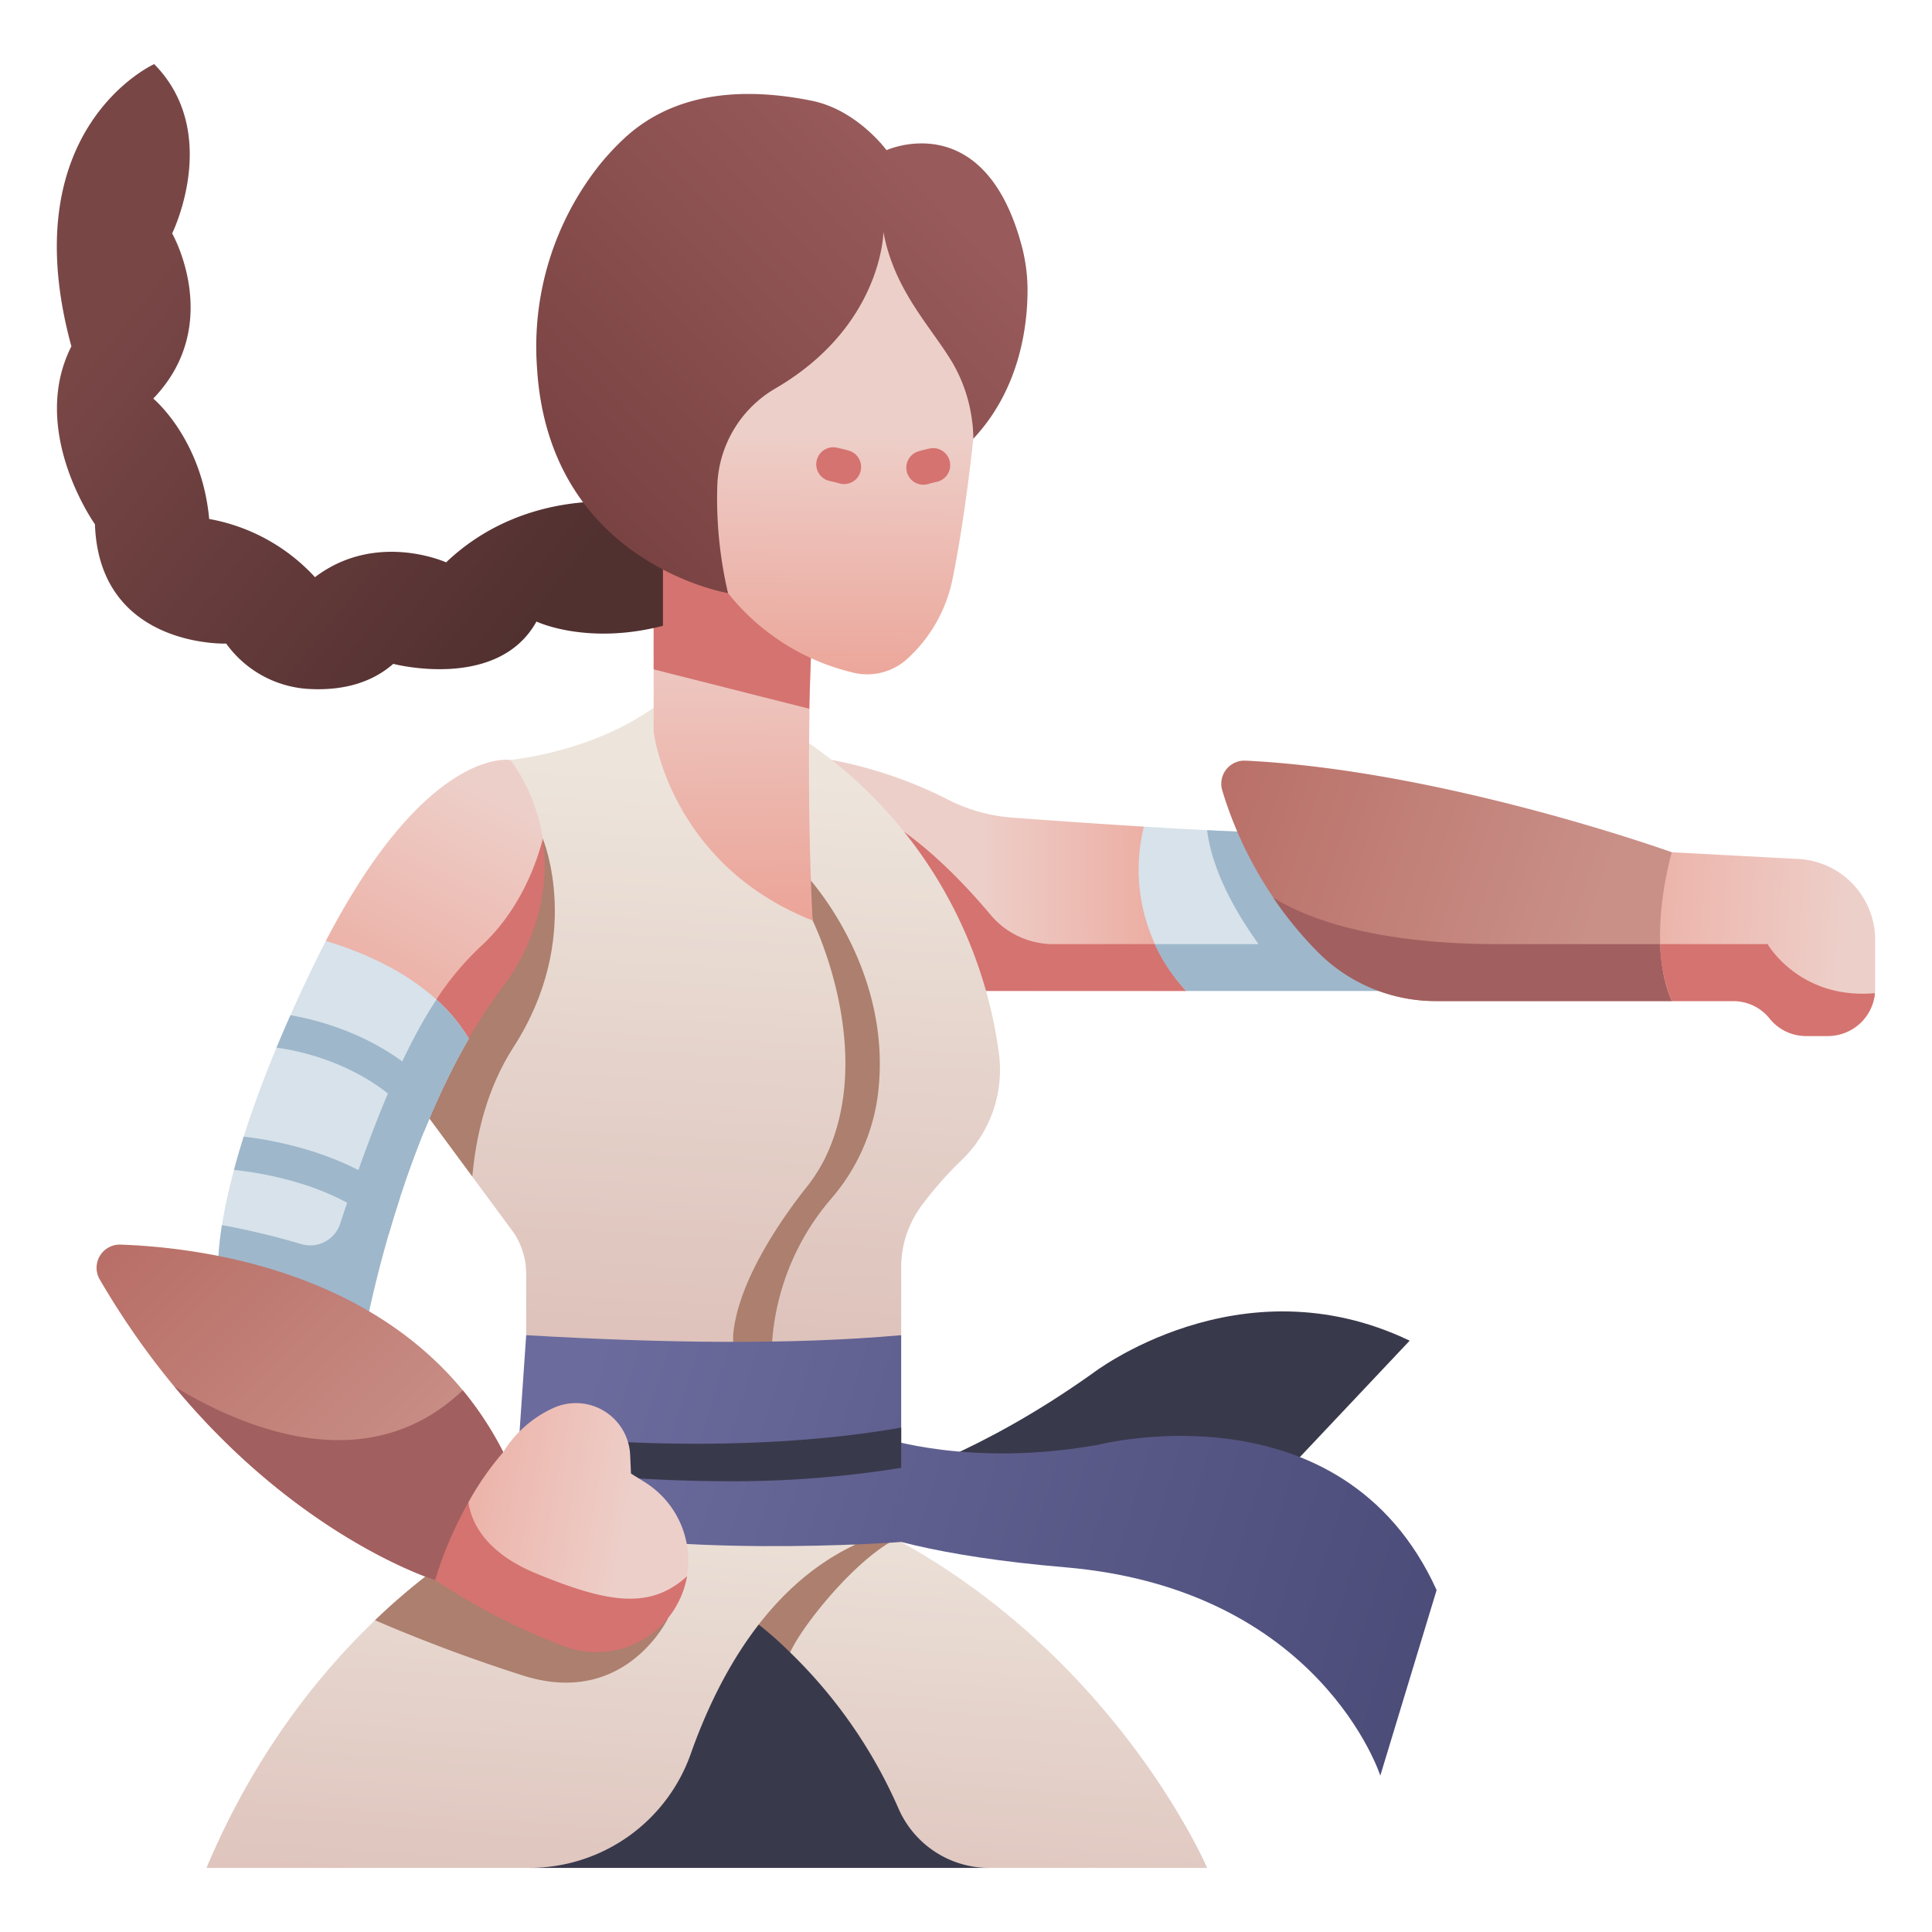 <svg id="Flat" height="512" viewBox="0 0 340 340" width="512" xmlns="http://www.w3.org/2000/svg" xmlns:xlink="http://www.w3.org/1999/xlink"><linearGradient id="linear-gradient" gradientUnits="userSpaceOnUse" x1="103.543" x2="261.733" y1="243.587" y2="292.36"><stop offset="0" stop-color="#6b6b9d"/><stop offset="1" stop-color="#4a4a77"/></linearGradient><linearGradient id="linear-gradient-2" gradientUnits="userSpaceOnUse" x1="172.155" x2="212.796" y1="154.062" y2="153.923"><stop offset="0" stop-color="#edcfc9"/><stop offset="1" stop-color="#eca397"/></linearGradient><linearGradient id="linear-gradient-3" gradientUnits="userSpaceOnUse" x1="174.955" x2="168.24" y1="258.288" y2="347.567"><stop offset="0" stop-color="#ede5dc"/><stop offset="1" stop-color="#ddc1ba"/></linearGradient><linearGradient id="linear-gradient-4" x1="97.068" x2="90.352" xlink:href="#linear-gradient-3" y1="252.429" y2="341.708"/><linearGradient id="linear-gradient-5" x1="130.274" x2="124.348" xlink:href="#linear-gradient-3" y1="134.939" y2="239.625"/><linearGradient id="linear-gradient-6" x1="128.899" x2="129.511" xlink:href="#linear-gradient-2" y1="107.576" y2="163.054"/><linearGradient id="linear-gradient-7" x1="102.305" x2="260.495" xlink:href="#linear-gradient" y1="244.412" y2="293.184"/><linearGradient id="linear-gradient-8" x1="87.189" x2="61.997" xlink:href="#linear-gradient-2" y1="140.192" y2="190.298"/><linearGradient id="linear-gradient-9" gradientUnits="userSpaceOnUse" x1="73.994" x2="21.827" y1="262.862" y2="209.472"><stop offset="0" stop-color="#c99088"/><stop offset="1" stop-color="#b76c64"/></linearGradient><linearGradient id="linear-gradient-10" gradientUnits="userSpaceOnUse" x1="20.515" x2="92.171" y1="55.709" y2="112.986"><stop offset="0" stop-color="#794646"/><stop offset="1" stop-color="#513030"/></linearGradient><linearGradient id="linear-gradient-11" x1="144.663" x2="144.205" xlink:href="#linear-gradient-2" y1="75.955" y2="122.264"/><linearGradient id="linear-gradient-12" gradientUnits="userSpaceOnUse" x1="161.438" x2="100.126" y1="30.827" y2="89.454"><stop offset="0" stop-color="#985a5a"/><stop offset="1" stop-color="#794242"/></linearGradient><linearGradient id="linear-gradient-13" x1="279.188" x2="205.012" xlink:href="#linear-gradient-9" y1="165.721" y2="141.267"/><linearGradient id="linear-gradient-14" x1="110.692" x2="65.972" xlink:href="#linear-gradient-2" y1="269.058" y2="260.703"/><linearGradient id="linear-gradient-15" x1="324.769" x2="269.976" xlink:href="#linear-gradient-2" y1="167.23" y2="163.79"/><path d="m156.8 260.306s15.412-4.337 35.4-18.563c0 0 25.936-20.145 55.879-5.806l-22.984 24.369s-47.603 10.24-68.295 0z" fill="#39394c"/><path d="m155.191 252.974s15.393 5.315 37.955 1.308c0 0 43.017-11.118 59.675 25.544l-9.91 32.655s-10.544-32.838-55.458-36.662-47.653-14.367-47.653-14.367z" fill="url(#linear-gradient)"/><path d="m146.229 133.705a76.945 76.945 0 0 1 20.4 6.908 29.812 29.812 0 0 0 11.6 3.281c5.741.428 14.341 1.044 23.078 1.578l7.443 28.912h-41.536z" fill="url(#linear-gradient-2)"/><path d="m167.214 174.384h41.533l-2.12-8.234h-21.268a14.415 14.415 0 0 1 -11.048-5.174c-4.334-5.17-11.637-12.959-19.483-17.325a4.559 4.559 0 0 0 -3.736-.52z" fill="#d57370"/><path d="m93.244 328.719h80.761v-30.595l-40.381-22.754s-30.002 27.449-40.38 53.349z" fill="#39394c"/><path d="m139.052 290.8a86.559 86.559 0 0 1 19.022 27.363 17.408 17.408 0 0 0 15.931 10.559h38.433s-15.4-36.006-53.845-57.355l-27.454.69z" fill="url(#linear-gradient-3)"/><path d="m157.03 271.182-25.891.872-.915 11.4a65.156 65.156 0 0 1 8.827 7.349c2.026-4.563 10.909-15.667 17.979-19.621z" fill="#ac7f6e"/><path d="m90.365 267.528s-34.791 15.472-54.028 61.191h56.907a30.107 30.107 0 0 0 28.348-20.159c4.7-13.269 13.4-29.484 29.012-36.763z" fill="url(#linear-gradient-4)"/><path d="m118.061 122.079s-8.91 9.125-28.22 11.671l-11.335 54.037 4.614 19.28 6.951 9.412a12.928 12.928 0 0 1 2.528 7.679v10.811s35.225 4.668 65.994 0v-11.969a18.2 18.2 0 0 1 3.633-10.892 63.53 63.53 0 0 1 6.849-7.792 22.107 22.107 0 0 0 6.715-18.966 79.06 79.06 0 0 0 -35.022-55.633z" fill="url(#linear-gradient-5)"/><path d="m95.527 147.6-11.4 5.161-11.899 39.556 10.892 14.75c.659-7.456 2.63-15.631 7.245-22.787 12.441-19.292 5.162-36.68 5.162-36.68z" fill="#ac7f6e"/><path d="m143.012 162s11.4 23.037 2.137 41.916a29.442 29.442 0 0 1 -3.424 5.285c-3.3 4.165-11.879 15.844-12.7 25.765v2.069c2.229-.009 4.5-.047 6.808-.118a43.4 43.4 0 0 1 10.4-25.92l.067-.078a34.786 34.786 0 0 0 8.187-18.218c2.823-22.408-12.605-38.66-12.605-38.66z" fill="#ac7f6e"/><path d="m115.031 94.684v34.116s2.695 23.2 27.981 33.2c0 0-1.451-24.79 0-53.446 0 .003-12.021-10.686-27.981-13.87z" fill="url(#linear-gradient-6)"/><path d="m92.6 234.969c23.945 1.39 46.437 1.743 65.994 0v36.395s-42.091 3.208-68.228-3.836z" fill="url(#linear-gradient-7)"/><path d="m89.841 133.75s-14.589-2.623-32.507 31.85l24.166 16.5c1.829-3.169 4.778-7.9 6.859-10.8 5.568-7.767 7.175-23.693 7.175-23.693a31.6 31.6 0 0 0 -5.693-13.857z" fill="url(#linear-gradient-8)"/><path d="m82.492 182.779a89.314 89.314 0 0 1 5.961-9.079 36.567 36.567 0 0 0 6.614-14.226 33.291 33.291 0 0 0 .46-11.869c-.877 3.485-3.687 12.3-10.843 18.868a51.644 51.644 0 0 0 -9.195 11.527z" fill="#d57370"/><path d="m231.345 146.5c-5.283.31-17.8-.28-30.041-1.029a31.434 31.434 0 0 0 7.443 28.912h39.328z" fill="#d7e2ea"/><path d="m83.275 271.5a111.088 111.088 0 0 0 -17.275 13.637 281.765 281.765 0 0 0 26.446 9.854c17.746 5.377 25.118-10.21 25.118-10.21z" fill="#ac7f6e"/><path d="m82.5 182.781c-6.088-10.292-18.332-15.174-25.159-17.18-.731 1.406-1.467 2.867-2.208 4.4-18.911 39.091-16.667 54.8-16.667 54.8l25.644 10.168s5.059-29.088 18.39-52.188z" fill="#d7e2ea"/><path d="m76.808 175.908c-5.44 8.277-10.705 20.381-16.939 39.439a5.546 5.546 0 0 1 -6.822 3.6 134.425 134.425 0 0 0 -13.987-3.347c-1 6.32-.6 9.194-.6 9.194l25.65 10.175s5.059-29.088 18.386-52.188a29.818 29.818 0 0 0 -5.688-6.873z" fill="#9eb7cb"/><path d="m21.2 219.031c15.884.556 54.359 5.592 69.162 40.379l-13.784 18.656s-34.332-10.535-59.024-52.9a4.078 4.078 0 0 1 3.646-6.135z" fill="url(#linear-gradient-9)"/><path d="m51.11 178.667q-1.312 2.958-2.455 5.709c2.114.245 17.458 2.442 25.963 14.767.848-2.094 1.754-4.2 2.718-6.3-8.736-10.275-21.206-13.334-26.226-14.176z" fill="#9eb7cb"/><path d="m42.884 200.029c-.664 2.1-1.225 4.043-1.71 5.857 4.523.457 19.087 2.577 27.233 11.305.59-2.034 1.249-4.18 1.975-6.405-9.051-7.786-21.876-10.1-27.498-10.757z" fill="#9eb7cb"/><path d="m91.416 252.209-.4 5.88a278.265 278.265 0 0 0 36.952 2.584 186.45 186.45 0 0 0 30.628-2.356v-7.088c-25.621 4.534-54.608 2.701-67.18.98z" fill="#39394c"/><path d="m115.031 117.8 27.376 6.926c.1-4.077.386-11.842.6-16.168 0 0-12.022-10.689-27.981-13.873z" fill="#d57370"/><path d="m105.309 88.166c0 .372-14.7-.744-26.8 10.8 0 0-12.285-5.584-23.08 2.606a33.251 33.251 0 0 0 -18.616-10.242c-1.3-14.146-9.84-21.189-9.84-21.189 12.5-13 3.325-29.066 3.325-29.066s8.748-17.709-3.164-29.794c0 0-25.05 11.285-14.572 49.669-7.55 14.9 4.148 31.312 4.148 31.312.745 21.777 23.081 21 23.081 21v-.024a19.255 19.255 0 0 0 14.971 8.027c4.636.2 10.12-.635 14.441-4.438 0 0 18.4 4.84 25.207-7.445 0 0 8.86 4.231 22.257.745v-14.739z" fill="url(#linear-gradient-10)"/><path d="m171.281 77.218s-1.364 13.5-3.674 24.8a25.921 25.921 0 0 1 -7.877 13.865 10.442 10.442 0 0 1 -9.459 2.52 39.89 39.89 0 0 1 -22.149-14.022c-11.505-14.523-10-33.2-10-33.2l35.278-34.326 15.655 3.206z" fill="url(#linear-gradient-11)"/><path d="m155.471 40.816s-.148 16.544-19.007 27.54a20.593 20.593 0 0 0 -10.231 17.088 73 73 0 0 0 1.889 18.934s-31.605-5.212-33.622-39.757a51.452 51.452 0 0 1 11.143-35.775 46.421 46.421 0 0 1 4.153-4.439c6.671-6.238 17.058-9.9 33.055-6.68 8 1.612 13.164 8.7 13.164 8.7s17.072-7.8 23.712 16.554a30.393 30.393 0 0 1 1.1 7.748c.048 6.086-1.139 17.529-9.547 26.487a27.135 27.135 0 0 0 -3.55-13.2c-3.772-6.416-10.373-12.827-12.259-23.2z" fill="url(#linear-gradient-12)"/><path d="m148.542 85.188a3.007 3.007 0 0 1 -.847-.122c-.439-.129-1.01-.271-1.653-.411a3 3 0 1 1 1.273-5.863c.791.172 1.489.346 2.072.517a3 3 0 0 1 -.845 5.879z" fill="#d57370"/><path d="m162.5 85.3a3 3 0 0 1 -.847-5.879c.524-.154 1.213-.325 1.9-.481a3 3 0 0 1 1.33 5.851c-.556.126-1.113.261-1.534.386a3.022 3.022 0 0 1 -.849.123z" fill="#d57370"/><path d="m212.435 146.1c.456 3.9 2.346 10.707 9.053 20.055h-18.281a31.754 31.754 0 0 0 5.54 8.234h39.328l-16.73-27.889c-3.662.216-10.798 0-18.91-.4z" fill="#9eb7cb"/><path d="m215.107 139.133a69.223 69.223 0 0 0 16.983 28.567 29.247 29.247 0 0 0 20.634 8.47h41.487v-26.189s-40.1-14.43-75.05-16.12a4.071 4.071 0 0 0 -4.054 5.272z" fill="url(#linear-gradient-13)"/><path d="m30.705 244.018c22.178 26.755 45.873 34.048 45.873 34.048l13.787-18.656a59.678 59.678 0 0 0 -8.924-14.74c-16.541 15.699-38.06 7.023-50.736-.652z" fill="#a25f5f"/><path d="m88.567 255.556a50.877 50.877 0 0 0 -6.138 8.833s-.525 17.023 12.387 21.844c7.379 2.755 20.256 3.35 24.141-3.5q.3-.535.585-1.109a16.266 16.266 0 0 0 -6.172-20.853l-2.325-1.449-.149-3.273a9.558 9.558 0 0 0 -13.562-8.242 20.06 20.06 0 0 0 -8.767 7.749z" fill="url(#linear-gradient-14)"/><path d="m294.211 166.15h-30.572c-22.593 0-34.246-4.866-39.569-8.187a64.727 64.727 0 0 0 8.017 9.737 29.24 29.24 0 0 0 20.637 8.474h41.487z" fill="#a25f5f"/><path d="m118.957 282.731q.3-.535.585-1.109a15.709 15.709 0 0 0 1.371-4.238c-6.587 6.018-14.151 4.617-26.507-.458-9.01-3.7-11.437-9-11.974-12.535a67.3 67.3 0 0 0 -5.854 13.675 112.94 112.94 0 0 0 22.661 11.634 16.18 16.18 0 0 0 19.718-6.969z" fill="#d57370"/><path d="m294.211 149.981s-4.657 15.649 0 26.193h10.826a8.184 8.184 0 0 1 6.392 3.072 8.188 8.188 0 0 0 6.393 3.073h3.863a8.315 8.315 0 0 0 8.315-8.319v-8.595a14.259 14.259 0 0 0 -13.636-14.245z" fill="url(#linear-gradient-15)"/><path d="m294.211 176.174h10.826a8.184 8.184 0 0 1 6.392 3.072 8.188 8.188 0 0 0 6.393 3.073h3.863a8.314 8.314 0 0 0 8.276-7.541c-13.281 1.183-18.89-8.628-18.89-8.628h-18.9a27.375 27.375 0 0 0 2.04 10.024z" fill="#d57370"/></svg>